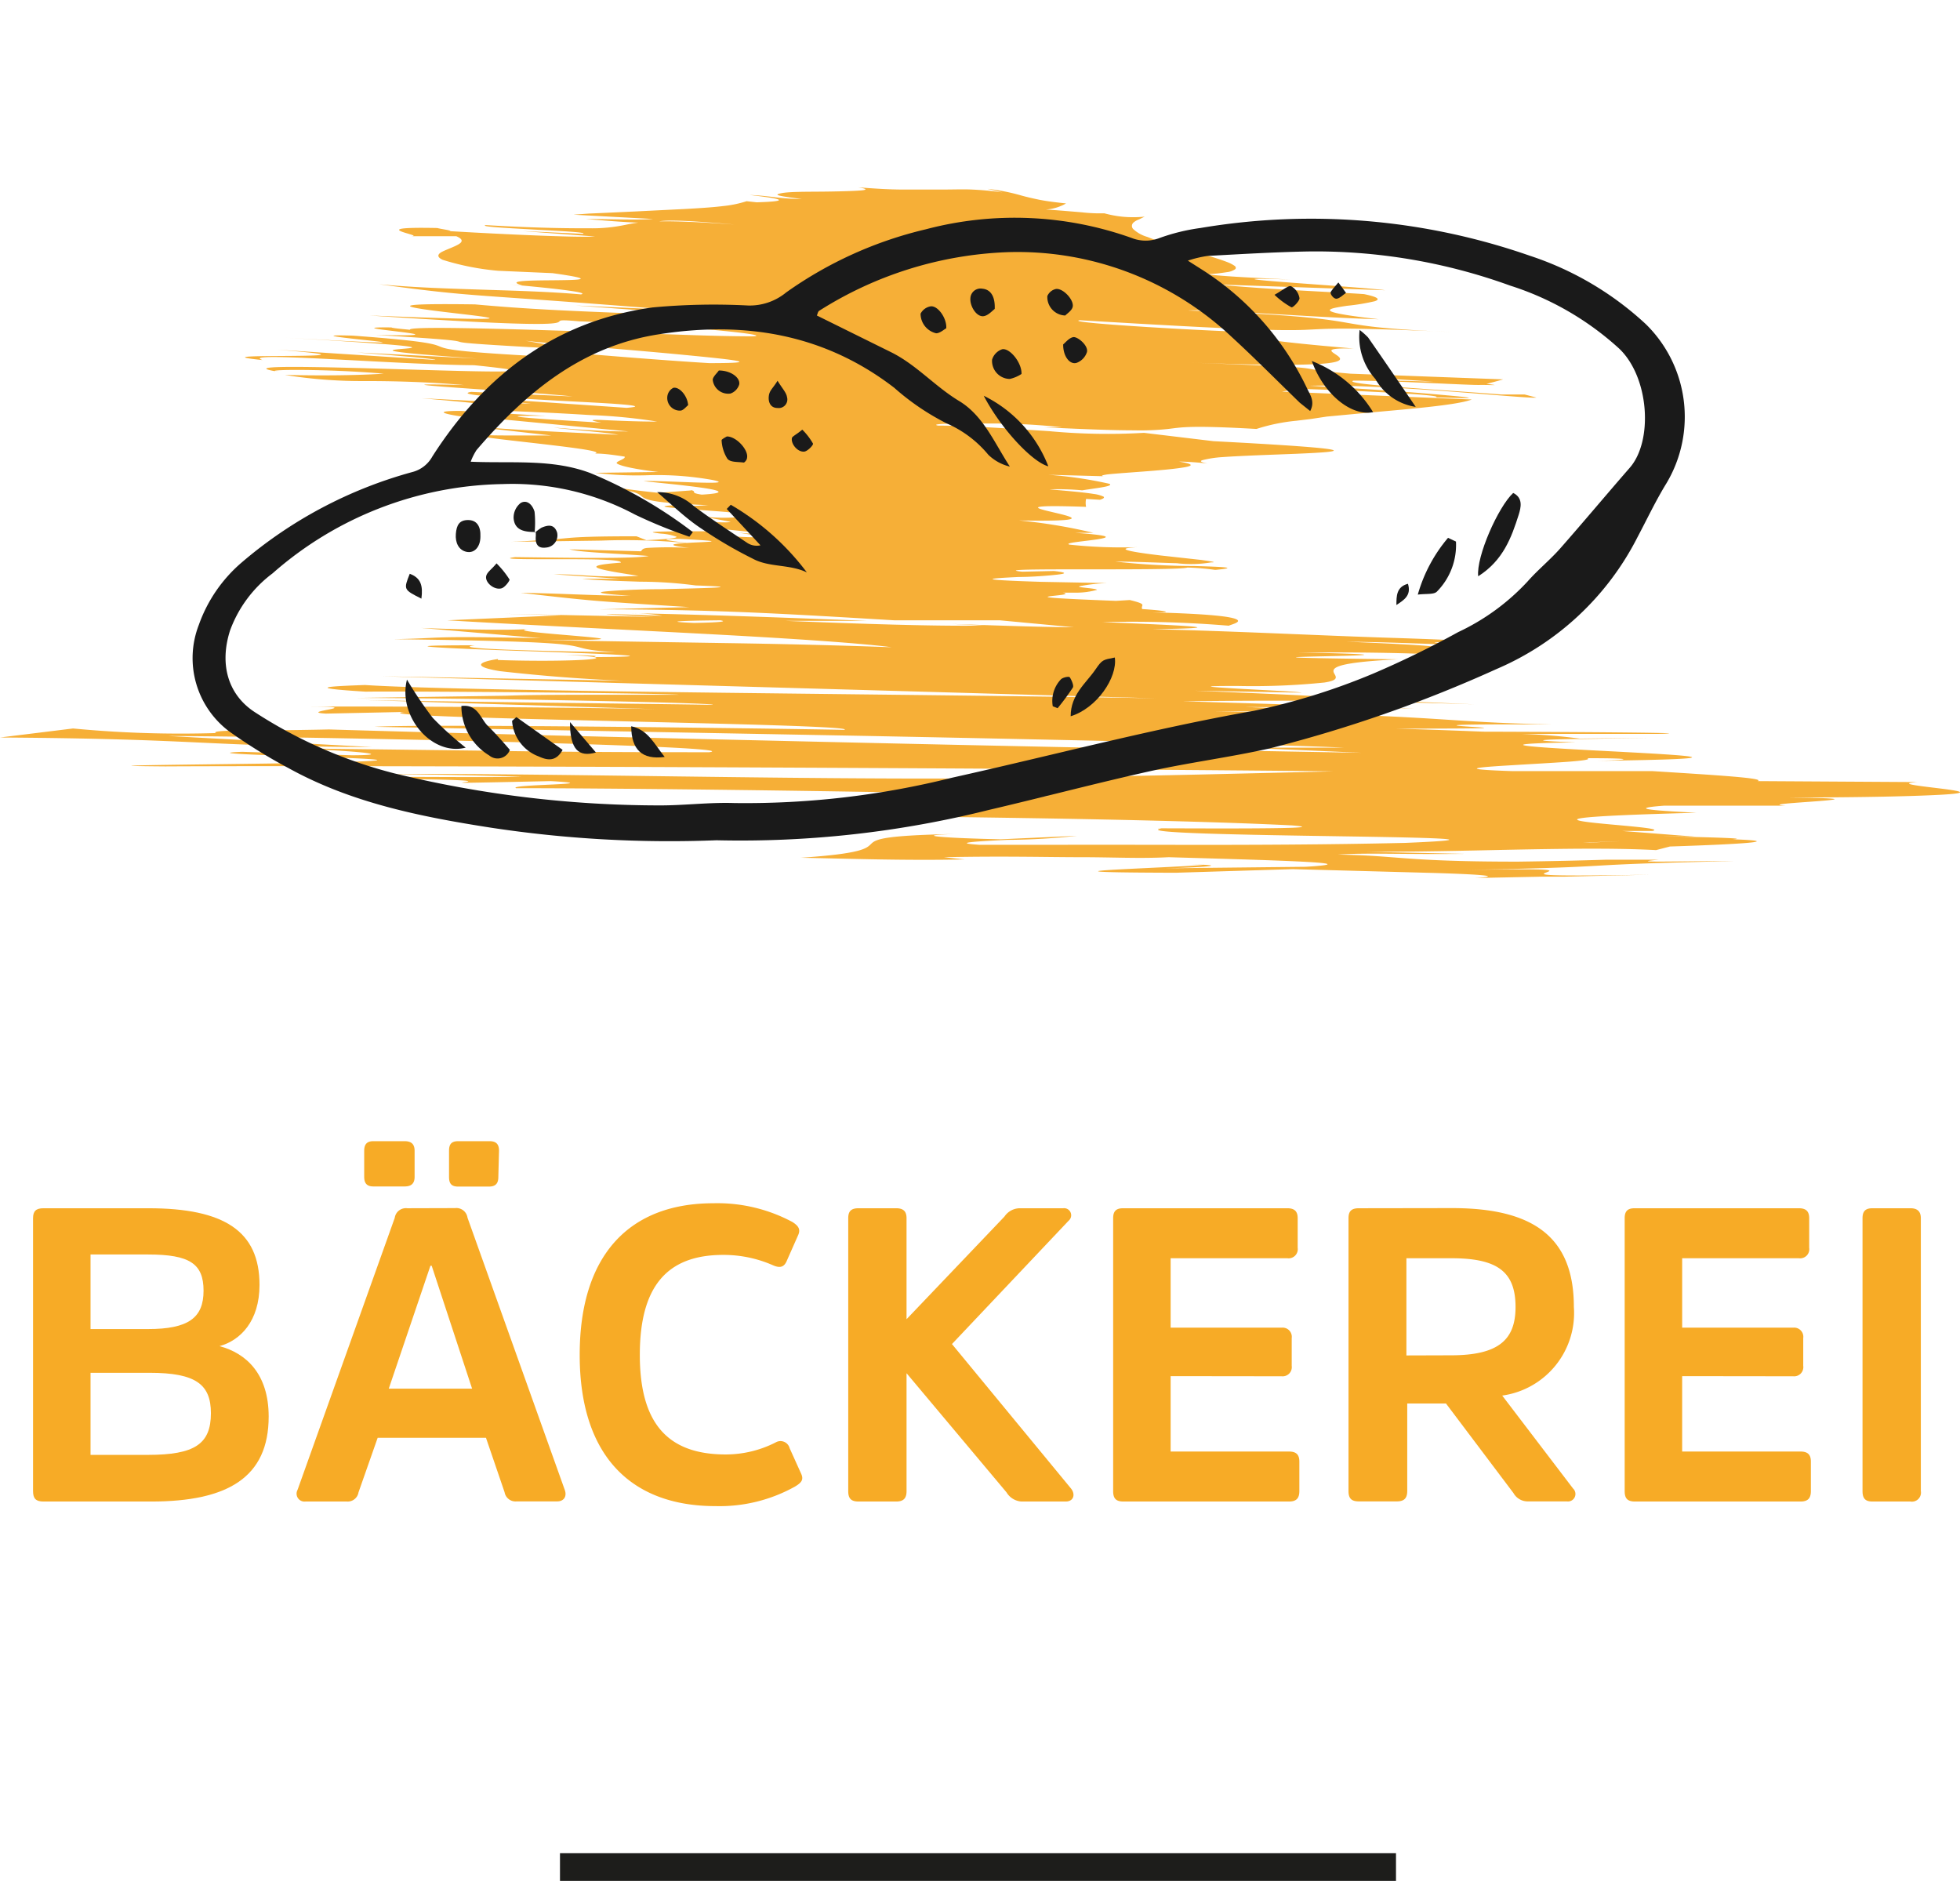 <svg id="Ebene_1" data-name="Ebene 1" xmlns="http://www.w3.org/2000/svg" xmlns:xlink="http://www.w3.org/1999/xlink" viewBox="0 0 141.16 135.45"><defs><style>.cls-1,.cls-2{fill:none;}.cls-2{stroke:#1d1d1b;stroke-width:2px;}.cls-3{opacity:0.8;}.cls-4{clip-path:url(#clip-path);}.cls-5{fill:#f49b05;}.cls-6{fill:#1a1a1a;}.cls-7{fill:#f7ab26;}</style><clipPath id="clip-path"><rect class="cls-1" y="13.36" width="141.16" height="49.89"/></clipPath></defs><line class="cls-2" x1="40.33" y1="134.45" x2="100.54" y2="134.45"/><g class="cls-3"><g class="cls-4"><path class="cls-5" d="M103.23,27.48l-2.41-.06c-2.6-.27-.23-.11,2.41.06M109.6,61c1.34,0,2.73,0,4.15,0-2.49,0-2.54-.08-1.69-.16-2.68,0-4.55.08-2.46.16m4.92-.32H114c4.24-.16,2.58-.1.48,0M50,44.86c-2.37-.1-1-.16,1.87-.19.5.08.14.15-1.87.19m-.55-5.76c-.65-.1-2.64-.3-.46-.29,3.88.2,1.88.2.46.29m.28-3.78-2.31.17c-1.09-.11-1.84-.21-2.41-.29L43.71,35a14.87,14.87,0,0,0-2.86,0c4.47.17,5,.44,5.31.7s.56.51,4.85.68l-1.83.1c.09,0-.42-.07-.33-.11-2.07.09-.55.2,1.36.34s4.17.29,3.46.48a12.25,12.25,0,0,1-3.05,0l2,.39c-.24.09-1.77,0-1.53-.07a3.33,3.33,0,0,1,.25.5H51c1.35.11,3.43.34,4.34.44a16.63,16.63,0,0,1-2.14-.09l2,.33a26.83,26.83,0,0,1-3.29-.14c-.76-.09-1.14-.21-.85-.29-4.84,0-4.38.05-3.45.17a4,4,0,0,1,1.11.22c.07.08-.41.17-2.17.25l-.71-.28c-2.94,0-4.12.05-5,.13l-1.47.14c-.61,0-1.38.09-2.57.13l6.52-.09a46.61,46.61,0,0,1,6.08.17c-.9.06-1.58.15.25.36a24.55,24.55,0,0,0-3.06,0c-.37.05-.31.14-.44.24L41,39.56c.85.23,3.59.3,5.72.48-1.1.21-5.69.13-9.62.08-1.24.16.85.15,3.09.15s4.62,0,4.52.25c-3.14.23-1.68.49,1.28.95a30.31,30.31,0,0,1-3.35,0c-.89-.05-1.65-.12-2.74-.11l4.75.32c-.27,0-1.92,0-2.74,0,.79.1,2.52.15,4.19.21a30.52,30.52,0,0,1,4,.27c3.85.13.8.19-2.47.27-1.62,0-3.3.09-4,.16s-.5.17,1.78.31c-2.48,0-4.77-.16-7.91-.21,2.5.29,3.51.4,4.79.52s2.92.23,7.35.51l-6.45.16c3.64,0,7.18.07,10.74.22s7.11.37,10.48.57l7.59,0,5.33.5c-1.5,0-4.83-.09-8.78-.24l2.3.12c-3.45.06-9.08-.13-14.26-.34l5.89,0c-5.64-.22-11.63-.45-17-.55,1,0,1.81.12,2.22.19-1.48-.06-2.8-.11-3.76-.12s.94.08,3.2.2L36.29,44.2l4.13.11-8.21.36c5,.3,11.73.62,17.83.94s11.67.67,14.18,1c-4.48-.16-8.1-.24-12-.3L39,46.1c5.77,0,4.7-.11,2.67-.29s-5-.39-3.54-.52c-1.47.14-6.25,0-7.81-.07l8.65.74c-8.57-.18-6.71,0-10.64.07,17.46.21,10.83.62,16.05.94-6.06-.09-12.12-.26-10.18-.5-6.93,0-2,.22,3.44.41s11.18.4,5.18.44c-.07-.07.9-.09-2.17-.17,5.25.25.56.56-4.79.38l0-.07c-.69.1-1.17.24-1.21.39s.35.32,1.34.48a124,124,0,0,0,14.67.8L27.46,48.7l55.82,1.59c-7.27-.14-19.5-.26-31-.4s-22.18-.31-26-.56c-2.17.08-4.8.18.07.48,2.2-.05,21.26.1,22.54.22-8.21,0-10.46,0-12.39.07l-10.81.16c1.66,0,8.25.05,14.34.16s11.69.26,11.28.34c-3.48-.07-23.11-.27-25.47-.36l22.71.71c-4.13-.16-19.63-.25-26.36-.23,4.62,0-.91.37,1.27.51l5.68-.12c-2.07.23,6.12.44,14.73.65s17.6.41,16.94.64c-5-.1-30.53-.44-33.83-.22L62.59,53c14.65.29,29.18.61,34.2.84l-7.2,0,8.48.37c-9.69-.16-24.65-.46-38.94-.79s-27.93-.66-35.44-.89c-5.84.13-8.47,0-8.16.26a81.58,81.58,0,0,1-10.27-.33L0,53.11c14.82.1,14.31.63,26.81.69L12.09,53c7.36.05,17.71.24,26,.47s14.38.49,13,.7c-3,0-9.66,0-16.19-.11l-15.41-.19c5.08.09,9.58.5,5.88.52l-7.92-.25c-2.92.11,2,.25,5.84.38s6.63.27-.66.39c-1,.1-19.73.21-10.73.28,17.45-.09,71,.19,84.11.36l-9.76.23c-5.07.11-11.08.23-15.38.27-13.68.11-32.55-.4-44.29-.31,4.17,0,9.3.14,11,.19-3.57.1-12.92-.1-11,.15,15.48.1-1.33.48,13.09.17,4.42.25-3.19.23-2.5.51,10,0,34.07.35,38.45.58-3.93,0-9,0-11.38,0-1.4.46-8.35.7-8.4,1.13-3.69,0-8.06.25-14.63.16,2.72.06,7.88.12,8.28.26-12.94.26-2.16-.31-17.79-.11,8.81,0,12.31.36,17.82.55,6.7,0,7.33-.15,5.58-.27s-5.9-.28-8.69-.37c9.39,0,19,.09,27.3.22s15.23.32,19.34.53c4.31.34-12,.17-9.4.22-1.75.33,6.12.46,12.62.56s11.71.2,4.93.48c-5.78.13-11.35.15-16.55.14s-10,0-14.08,0c-2.11-.14-.31-.25,2-.36a48.1,48.1,0,0,0,5-.29l-5.5.25c-3.77-.08-6.69-.27-3.33-.38-5.21.1-5.67.39-6,.71s-.63.7-5.07,1c3.7.07,7.45.21,11.81.12l-1.51-.16c4.41-.09,7.45,0,9.86,0s4.22.11,6.34,0c3,.09,6.82.19,9.18.3s3.3.23.7.39l-12,.13c3.47,0,7.33-.24,3.74-.3,2.62,0-1.59.18-4.41.32s-4.31.26,3.3.28l8.43-.26,10.33.28c3.11.1,4.93.22,2.79.36l4.92-.1c.66,0,.58,0,.57,0l.14,0,.83,0,6.17-.14c-8.51.14-7.9,0-7.45-.18s.75-.3-8.47-.11c8.13-.15,10-.24,11.65-.33s3-.2,10.26-.36c-4,0-7.9.13-5.36-.1l-3.44,0,.33,0h-.5c-.59,0-.71,0-.18,0-1.89.06-4.1.11-6.38.14-4.5,0-6.56-.13-8.09-.24s-2.5-.22-4.88-.27c2.15-.14,4.66,0,9.17-.05l-7.1-.15c4.63,0,8.6-.12,12.06-.18s6.39-.07,8.79.06l1-.26c5.57-.18,8.27-.39,4.51-.52,2.35-.12-10-.29-2.69-.19l-5.28-.41H119c.94-.2-2.79-.41-4.57-.63-.87-.11-1.25-.22-.25-.33s3.39-.23,8-.35c-2.38-.13-5.39-.28-2.34-.51l8.79,0c-1.47-.09.83-.21,2.34-.33s2.24-.21-2.33-.26c5.95,0,9.26-.1,11-.19s1.76-.19,1.19-.3-1.76-.23-2.55-.34-1.21-.21-.18-.28l-11.52-.07c.59-.21-2.8-.42-7.57-.72l-10.1,0c-4.21-.14-2.49-.28.09-.43,1.29-.08,2.79-.16,3.88-.24s1.76-.17,1.42-.26c3.83,0,2.93.14.69.19,11.08-.14,6.6-.39,1.55-.66-2.52-.13-5.22-.27-6.33-.39s-.58-.22,3.28-.28c-3.65-.13-2.52-.2-.21-.24l.54,0c.1,0,.1,0,.06,0l4.9-.09-5,.06a41.94,41.94,0,0,0-4.21-.34l10.14,0-.33,0c3.57-.07-5-.14-12.54-.16-1.75-.07-3.82-.15-6.31-.22,8.14,0,6.64-.05,5.31-.14s-2.52-.19,6-.16c-8.51-.17-7.13-.65-24.45-.94,2.25,0,3.29,0,3.49.07,1.87-.1,3.68-.21-1.24-.39l12.24.1-16.7-.51c7.31-.07,11.43-.08,21,.22-7.45-.31-8.84-.41-10.25-.51s-2.79-.18-9.87-.47l7.68.14c-.21-.07-2.92-.19-4.78-.3s-2.87-.19.23-.18a50.89,50.89,0,0,0,6.2-.25c.9-.14.86-.33.77-.53-.24-.41-.66-.88,4.53-1.14-9.9-.12-7.79-.16-5.22-.22s5.52-.12-2.07-.28c4.54,0,6.81,0,11.16.19-2.82-.24-1.41-.35-1-.46s-.23-.24-6.59-.5c4.17.05,6.58.22,9,.23-1.06-.05-4.16-.2-1.76-.19s3.78.14,5.9.24c-1.17-.21-5-.4-10-.56S88.93,45.45,83,45.31c5.3-.08,4.07-.2-3.6-.51a84.94,84.94,0,0,1,9.1.26c.11-.07.94-.25.57-.45s-1.85-.4-6-.51c2,0,.19-.18-.81-.24-.14-.31.46-.32-.89-.65l-1,.06c-4.65-.18-5.2-.25-4.82-.32s1.67-.13,1-.27l.88,0A5.62,5.62,0,0,0,79,42.48c0-.06-.37-.1-.72-.14s-.66-.07-.54-.12a12.55,12.55,0,0,1,2-.23L75,41.9c-5.15-.16-3.67-.25-1.64-.35,1,0,2.18-.1,2.8-.17s.73-.15-.25-.26l-2.29.05C72,41,75,41,78.31,41s6.9,0,7.21-.13a18.9,18.9,0,0,1,2,.17c1.85-.17.5-.22-1.51-.28a51.77,51.77,0,0,1-5.68-.32c1.27,0,3,.08,4.43.12a8.8,8.8,0,0,0,2.47-.06c.46,0,0-.08-.75-.18L83.58,40c-2.09-.25-3.58-.51-1.56-.6a35.5,35.5,0,0,1-5-.18c-.42-.13,1.11-.24,2-.38s1.17-.27-1.58-.47c.45,0,.89,0,1.31,0a38.8,38.8,0,0,0-5.36-.89c5.25.09,3.93-.24,2.62-.55s-2.73-.6,2.21-.43a1.38,1.38,0,0,1,0-.57l1,.06c.27-.08.34-.16.25-.23a2.41,2.41,0,0,0-.71-.19c-.73-.12-1.94-.22-3.18-.33a18.78,18.78,0,0,1,2.36.07c.71-.11,1.32-.19,1.65-.26s.45-.14.31-.21a29.56,29.56,0,0,0-4.4-.65l4.17.11c-.52,0-.33-.1.31-.16s1.67-.13,2.7-.21,2-.17,2.63-.28.67-.24-.41-.41c.56,0,1.51.07,2.07.14-.48-.09-.58-.17-.38-.24A7.72,7.72,0,0,1,88,32.92c1.39-.1,3.54-.17,5.32-.24,3.51-.15,5.5-.31-5.93-.91l-5-.6a45.14,45.14,0,0,1-6.82-.12c-2.8-.18-6-.41-8-.4-.7-.13,1.17-.18,3.48-.15a46.46,46.46,0,0,1,5.45.27h-1.3c3.23.16,5.18.22,6.48.22a18.79,18.79,0,0,0,2.46-.1c1-.12,1.56-.27,6.35,0a13.56,13.56,0,0,1,2.87-.59l1.07-.13L95.55,30,98,29.77c3.36-.31,6.9-.58,8-1l-13.67-.57L93.4,28c3.25.08,10.83.43,10,.61,3.93.14,2.46,0-.43-.25s-7.16-.5-8.65-.58c2.93-.07,6.95.17,10.23.42s5.86.49,6.1.43l-.84-.22-1.66,0c-5.5-.42-11.48-.74-10.68-1,2.83,0,8.59.35,9.16.31,1,0,1.46.06.43-.08.42-.1.82-.21,1.2-.32l-11-.41c-5.4-.46.54-.35-11.87-.81,19.19.73,6.42-1.14,12.11-1-7.95-.68-7.9-.93-7.2-1.19-2.12,0-13.9-.66-12.53-.85,24.19,1.46,10.19.1,26.83.85-2.73-.11-4.34-.23-5.44-.35s-1.71-.24-2.47-.37c-1.52-.25-3.5-.53-11.13-.83.84-.06,3,.07,5.56.22s5.63.34,8.19.41c-2.4-.27-3.36-.46-3.51-.61s.49-.25,1.22-.36a15.38,15.38,0,0,0,2-.33c.37-.13.28-.29-.78-.51-2.65-.18-6.54-.31-10.74-.7l12.26.42c-.82-.12-4.58-.38-7.09-.57s-3.73-.33.3-.2c-2-.09-5.08-.23-6-.38a12.83,12.83,0,0,0,1.38-.15,1.32,1.32,0,0,0,.59-.2c.09-.07.08-.15,0-.24a2.51,2.51,0,0,0-.51-.27c-.94-.37-2.57-.8-4-1.22a17.69,17.69,0,0,1-1.8-.61,2.52,2.52,0,0,1-1-.55.32.32,0,0,1,0-.48,1.19,1.19,0,0,1,.38-.22c.16-.07.27-.14.44-.21a8.16,8.16,0,0,1-1.66,0,8.08,8.08,0,0,1-1.26-.24,11.53,11.53,0,0,1-1.61-.07c-.87-.07-1.87-.16-2.6-.2a3.41,3.41,0,0,0,1.46-.44c-.95-.1-1.57-.19-2-.28s-.86-.19-1.22-.29a14.2,14.2,0,0,0-2.44-.48l1.06.25c-.9-.12-1.54-.17-2.19-.2s-1.31,0-2.13,0-1.76,0-2.81,0-2.21-.08-3.24-.16c.67.11.68.19.12.23s-1.59.07-2.73.08-2.35,0-2.91.11-.46.18,1.46.42a15.62,15.62,0,0,1-1.88-.12c-.5-.06-1-.13-1.89-.17,2.5.29,2.93.45.53.53l-.74-.08a8.17,8.17,0,0,1-1.7.35c-.72.09-1.67.15-2.74.21l-3.63.18-2.15.1-1.13.05-1.12.08,5.74.31c-1.22.09-3.12,0-4.82,0,4.06.36,4.56.28,5.11.19s1.21-.17,5.6.21C47,15.74,46,16,45,16.2a11.5,11.5,0,0,1-2.48.24c-1.39,0-3.64,0-7.54-.23-.46.11,1.51.21,3.47.32s3.89.2,3.53.31l-4.35-.2,5.23.39c-1.28.09-6.89-.17-10.56-.39.55,0-.65-.16-.8-.22-2.9-.06-3,.09-2.57.26s1.41.35.45.33l3.48,0c.5.21.47.4.17.58s-.8.35-1.15.52-.47.38,0,.6a18.72,18.72,0,0,0,4,.79l3.91.17c3.21.45,2.06.49.37.51s-3.9,0-2.54.37l-.92-.07c3.84.34,5.73.6,5.14.72-2.3-.2-4.66-.26-7.09-.34s-4.94-.15-7.45-.39c3.67.5,5.25.66,7.68.84s5.77.39,13.34,1L41.45,22c6.13.46,9.41.65,11.11,1-2.93-.27-5.57-.37-8.47-.49s-6.05-.24-9.88-.59c-7.79-.11-4.14.32-1.24.66s5,.59-6.36.14c19.37,1.3,11,.05,15.1.42,3.19.11,6.79.36,9.35.59s4.1.45,3.11.49c-.12,0-1.74,0-4.1-.08l-8.54-.29c-6.15-.2-12.23-.36-12-.1.08,0-1.4-.12-1.32-.17-4.93-.06,6.78.71-1.13.54,11.77.72-.46.27,14.43,1.06l-3.66-.64c2,.23,7.41.63,11.24,1s6.07.61,2,.61c-3-.18-6.94-.5-9.19-.69-4.25-.09,3,.38-1.29.29-7.31-.37-8.29-.56-8.81-.75s-.59-.4-6.39-.83c-3.09-.09-.29.19,1.27.36s1.84.25-6.24-.22c10.31.61,9.75.71,8.7.8s-2.56.17,5.22.71l-8.65-.44c1.43.12,5.71.44,5.64.54l-11.44-.74c5,.39,3.2.43,1,.45s-4.9,0-2,.3c-.94-.32,1.53-.24,4.86-.07s7.54.42,10.38.44c3.12.32,3.29.43,2,.45s-4-.06-7-.15-6.1-.18-8-.18-2.75.09-1.06.36c-.77-.09,0-.15,1.61-.14s3.87.09,5.94.27c-1.24.08-3.5.17-7.12.09a34.36,34.36,0,0,0,5.73.44c2.09,0,4.54.06,7.18.29-4.32-.11-3.14,0-.54.19s6.65.44,8.35.63l-7.3-.33c-.66.11,0,.22,1.26.32s3.11.21,4.93.31,3.58.18,4.64.27,1.36.17.36.25L34.9,28.67l3.36.41-7.88-.4c3.46.3,4.81.45,5.24.56s-.1.19-.52.31c2.06.05,5,.19,7.4.34a39.88,39.88,0,0,1,4.84.47c-1.56,0-3-.07-3.89-.11s-1.11,0-.13.19c-1.93-.12-4.14-.25-5.28-.35s-1.21-.17,1.29-.14l-6.16-.36c-1.69,0-1.35.15-.57.3s2,.29,2.33.37c0-.05,0-.11.72-.11l9.61.92c-1.73,0-3.52-.13-5.37-.28,1,.15,3.69.33,4.65.52-4.31-.21-8.51-.38-11.65-.72l6.83.77c-.8,0-1.73,0-2.64,0s-1.81,0-2.68-.05c-.47.11,2.29.39,4.6.66s4.49.54,3.84.69c.72,0,1.45.12,2.14.22.06.08-.08.16-.22.23s-.34.15-.35.23.57.36,3,.65l-4.53.06a23.54,23.54,0,0,0,3.85.17,22.7,22.7,0,0,1,4.62.35c2,.43-3.9,0-5,.08l2.31.24c.79.09,1.56.18,2.14.27s.94.18.95.26-.34.15-1.21.2c-.92-.14-.31-.2-.74-.32"/></g></g><path class="cls-6" d="M51.6,60.51a85.56,85.56,0,0,1-16.27-.91c-5-.78-10-1.77-14.54-4.28a38.9,38.9,0,0,1-4.27-2.64A6.6,6.6,0,0,1,14.32,45a10.54,10.54,0,0,1,3.07-4.48A31.74,31.74,0,0,1,29.67,34a2.3,2.3,0,0,0,1.47-1.13C34.9,27,40,23.11,47,22.14A47.4,47.4,0,0,1,53.87,22a4.13,4.13,0,0,0,2.75-.94,28.71,28.71,0,0,1,10.07-4.55,25.06,25.06,0,0,1,14.82.63,2.74,2.74,0,0,0,2,0,14.19,14.19,0,0,1,2.94-.72,47.88,47.88,0,0,1,23.74,2,22.67,22.67,0,0,1,8.34,4.92,9.34,9.34,0,0,1,1.49,11.46c-.77,1.25-1.4,2.59-2.09,3.89a20.35,20.35,0,0,1-10.15,9.49A96.89,96.89,0,0,1,91.42,53.9c-2.82.63-5.7,1-8.52,1.62-3.92.87-7.8,1.9-11.7,2.81A73.66,73.66,0,0,1,51.6,60.51ZM49.9,38.32l-.25.33a34.75,34.75,0,0,1-3.93-1.6,18.78,18.78,0,0,0-9.53-2.19,25.72,25.72,0,0,0-16.56,6.43,9,9,0,0,0-3.06,4.11c-.8,2.5-.11,4.68,1.82,5.91a33.72,33.72,0,0,0,10,4.38A80.81,80.81,0,0,0,47.56,58c1.77,0,3.55-.23,5.33-.17A61.43,61.43,0,0,0,68.59,56c7.24-1.61,14.4-3.52,21.71-4.81a47.5,47.5,0,0,0,8.57-2.67,67.37,67.37,0,0,0,6.15-3,16.12,16.12,0,0,0,5-3.65c.74-.84,1.62-1.55,2.36-2.39,1.68-1.91,3.31-3.86,5-5.8s1.4-6.51-.76-8.57a21.14,21.14,0,0,0-7.85-4.54,41.09,41.09,0,0,0-14.65-2.46c-2.39.05-4.77.19-7.15.32a8.12,8.12,0,0,0-1.42.34l1.07.68A20.67,20.67,0,0,1,94.15,28c.21.44.57.93.21,1.6L93.61,29c-1.64-1.59-3.25-3.22-4.94-4.77a22.51,22.51,0,0,0-16.14-6.07A27.14,27.14,0,0,0,59,22.38c-.1.06-.12.25-.17.34l5.36,2.65c1.81.9,3.15,2.46,4.89,3.51s2.53,3,3.65,4.72a3.34,3.34,0,0,1-1.55-.85,8.05,8.05,0,0,0-3-2.26,17.67,17.67,0,0,1-3.77-2.56c-5.09-3.92-10.86-4.82-17-3.85-5.56.87-9.57,4.22-13.09,8.33a4.35,4.35,0,0,0-.42.84c3,.13,5.84-.22,8.6.81A32.56,32.56,0,0,1,49.9,38.32Z"/><path class="cls-6" d="M47.33,35.44a3.86,3.86,0,0,1,2.63,1c1.26.94,2.58,1.8,3.88,2.67a1.25,1.25,0,0,0,.93.16l-2.43-2.62.29-.3a18.43,18.43,0,0,1,5.48,4.87c-1.27-.61-2.72-.34-3.92-1a31.18,31.18,0,0,1-3.67-2.15C49.39,37.33,48.38,36.34,47.33,35.44Z"/><path class="cls-6" d="M106.46,41.5c-.15-1.42,1.44-5,2.52-6,.74.36.55,1.07.4,1.56C108.86,38.69,108.27,40.35,106.46,41.5Z"/><path class="cls-6" d="M29.31,48.94a27.5,27.5,0,0,0,1.86,2.76,24,24,0,0,0,2.37,2.14C31.1,54.47,28.64,51.58,29.31,48.94Z"/><path class="cls-6" d="M94.48,26a9,9,0,0,1,4.41,3.68C97.3,30,95.3,28.34,94.48,26Z"/><path class="cls-6" d="M77.11,51.58c0-1.56,1.1-2.37,1.78-3.36.5-.73.54-.7,1.4-.87C80.49,48.79,79,51,77.11,51.58Z"/><path class="cls-6" d="M36.72,54a.94.94,0,0,1-1.49.4,4.15,4.15,0,0,1-2-3.56c1.19-.14,1.36.9,1.9,1.43S36.22,53.42,36.72,54Z"/><path class="cls-6" d="M97.92,23.76a5.25,5.25,0,0,1,.61.54c1.1,1.58,2.18,3.16,3.43,5a4,4,0,0,1-2.9-2A4.54,4.54,0,0,1,97.92,23.76Z"/><path class="cls-6" d="M70.85,28.5a9.46,9.46,0,0,1,4.65,5.08C74.34,33.28,72.06,30.83,70.85,28.5Z"/><path class="cls-6" d="M104.86,39a4.78,4.78,0,0,1-1.37,3.6c-.22.23-.78.14-1.38.22a10.9,10.9,0,0,1,2.18-4.09Z"/><path class="cls-6" d="M37.19,51.64,40.52,54c-.48.87-1.1.76-1.73.47a2.94,2.94,0,0,1-1.91-2.56Z"/><path class="cls-6" d="M34.6,38.64c0,.74-.43,1.22-1,1.1s-.82-.67-.77-1.29.24-1,.88-1S34.63,37.92,34.6,38.64Z"/><path class="cls-6" d="M73.57,26.93a2.54,2.54,0,0,1-.85.36,1.3,1.3,0,0,1-1.27-1.39,1.14,1.14,0,0,1,.73-.75C72.72,25.05,73.6,26.11,73.57,26.93Z"/><path class="cls-6" d="M47.87,54.51c-1.64.22-2.4-.53-2.41-2.21C46.67,52.56,47.1,53.55,47.87,54.51Z"/><path class="cls-6" d="M71.64,22.25c-.17.12-.47.48-.81.52-.51.06-1-.74-.94-1.32a.73.73,0,0,1,.86-.66C71.32,20.84,71.68,21.31,71.64,22.25Z"/><path class="cls-6" d="M68.15,23.64c-.18.1-.46.36-.73.36a1.45,1.45,0,0,1-1.12-1.41,1,1,0,0,1,.73-.53C67.54,22,68.2,22.91,68.15,23.64Z"/><path class="cls-6" d="M52.35,31.43c.7,0,1.58,1,1.45,1.55,0,.13-.18.34-.24.33-.41-.06-1,0-1.19-.3a2.74,2.74,0,0,1-.4-1.32C52,31.62,52.26,31.48,52.35,31.43Z"/><path class="cls-6" d="M51.77,26.68c.86,0,1.55.51,1.47,1a1,1,0,0,1-.63.66,1.12,1.12,0,0,1-1.28-1C51.35,27.12,51.67,26.84,51.77,26.68Z"/><path class="cls-6" d="M76.57,24.8c.15-.11.4-.45.71-.52s1.13.61,1,1.08a1.23,1.23,0,0,1-.74.77C77.06,26.28,76.56,25.68,76.57,24.8Z"/><path class="cls-6" d="M38.57,38.31c-.72,0-1.51-.07-1.58-1a1.34,1.34,0,0,1,.51-1.09c.5-.28.88.2,1,.64a7.57,7.57,0,0,1,0,1.51Z"/><path class="cls-6" d="M76.72,22.72a1.33,1.33,0,0,1-1.29-1.4.88.88,0,0,1,.62-.51c.52-.07,1.34.82,1.2,1.31C77.17,22.39,76.84,22.59,76.72,22.72Z"/><path class="cls-6" d="M41.05,52l1.87,2.19C41.68,54.54,41.05,54,41.05,52Z"/><path class="cls-6" d="M75.82,50.86a2.26,2.26,0,0,1,.57-1.92c.12-.15.58-.25.65-.17s.32.57.23.74A17.88,17.88,0,0,1,76.17,51Z"/><path class="cls-6" d="M35.76,40.57a6.57,6.57,0,0,1,.94,1.17c0,.1-.34.57-.59.63-.53.14-1.21-.44-1.09-.9C35.09,41.19,35.41,41,35.76,40.57Z"/><path class="cls-6" d="M91.79,21.23c.58-.32,1-.69,1.19-.62a1.19,1.19,0,0,1,.61.87c0,.2-.47.69-.58.65A5.82,5.82,0,0,1,91.79,21.23Z"/><path class="cls-6" d="M38.53,38.36A3.23,3.23,0,0,1,39,38c.45-.19.91-.28,1.12.34a.88.88,0,0,1-.78,1.09c-.63.09-.8-.28-.75-.83,0-.1,0-.2,0-.3Z"/><path class="cls-6" d="M49.56,29.18c-.14.1-.34.38-.56.39a.91.91,0,0,1-.94-1,.8.8,0,0,1,.43-.64C48.91,27.83,49.51,28.48,49.56,29.18Z"/><path class="cls-6" d="M57.78,30.94a4.64,4.64,0,0,1,.77,1c.05.1-.38.55-.62.58-.48.06-1-.57-.89-1C57.12,31.39,57.42,31.25,57.78,30.94Z"/><path class="cls-6" d="M56,27.42c.35.57.63.85.68,1.17a.62.62,0,0,1-.68.79c-.53,0-.68-.45-.63-.86S55.64,28,56,27.42Z"/><path class="cls-6" d="M30.35,43.11c-1.29-.65-1.29-.65-.84-1.79C30.32,41.62,30.47,42.18,30.35,43.11Z"/><path class="cls-6" d="M100.57,43.57c0-.65,0-1.31.83-1.53C101.67,42.89,101.09,43.22,100.57,43.57Z"/><path class="cls-6" d="M96.39,20.34l.55.75c-.22.15-.43.38-.66.42s-.48-.33-.45-.45S96.13,20.65,96.39,20.34Z"/><path class="cls-7" d="M3.13,108.13c-.54,0-.75-.21-.75-.75V87.73c0-.51.21-.72.75-.72h7.56c5.46,0,8,1.65,8,5.52,0,2.61-1.38,4-2.88,4.41,1.92.51,3.54,2,3.54,5.07,0,4.38-2.94,6.12-8.46,6.12Zm7.53-12.42c2.91,0,4-.81,4-2.76s-1-2.61-4-2.61H6.52v5.37Zm0,9.06c3.36,0,4.53-.78,4.53-3,0-2.07-1.08-2.91-4.41-2.91H6.52v5.91Z"/><path class="cls-7" d="M32.77,87a.81.81,0,0,1,.9.69l7,19.59c.18.48-.06.84-.54.84H37.21a.8.8,0,0,1-.87-.66L35,103.54h-7.8l-1.38,3.93a.79.79,0,0,1-.84.66H22a.57.57,0,0,1-.57-.84l7-19.59a.81.81,0,0,1,.9-.69Zm-2.91-2.25c0,.48-.24.69-.72.69H26.89c-.45,0-.66-.21-.66-.69V82.87c0-.48.21-.69.66-.69h2.25c.48,0,.72.21.72.69ZM34,100l-2.91-8.85H31l-3,8.85Zm1.89-15.24c0,.48-.21.69-.69.69H33c-.48,0-.66-.21-.66-.69V82.87c0-.48.18-.69.66-.69h2.25c.48,0,.69.21.69.69Z"/><path class="cls-7" d="M55.87,103.87a.68.68,0,0,1,1,.42l.84,1.86c.18.42,0,.63-.45.9a11.15,11.15,0,0,1-5.73,1.41c-6.06,0-9.78-3.6-9.78-10.89s3.66-10.92,9.63-10.92A11.45,11.45,0,0,1,57.07,88c.42.27.6.51.42.93l-.81,1.83c-.18.45-.45.6-1,.36a8.83,8.83,0,0,0-3.6-.75c-4.05,0-6,2.28-6,7.2s2,7.17,6.18,7.17A7.91,7.91,0,0,0,55.87,103.87Z"/><path class="cls-7" d="M72.34,87.61a1.35,1.35,0,0,1,1.11-.6h3.12a.51.51,0,0,1,.39.9l-8.4,8.88,8.58,10.41c.33.42.18.93-.39.93H73.57a1.36,1.36,0,0,1-1.08-.66l-7.2-8.58v8.49c0,.54-.24.75-.75.75h-2.7c-.54,0-.75-.21-.75-.75V87.73c0-.51.21-.72.75-.72h2.7c.51,0,.75.21.75.72V95Z"/><path class="cls-7" d="M84.31,99.1v5.43h8.52c.51,0,.75.21.75.72v2.13c0,.54-.24.75-.75.75H80.92c-.54,0-.75-.21-.75-.75V87.73c0-.51.21-.72.72-.72H92.71c.51,0,.75.21.75.72v2.13a.66.66,0,0,1-.75.75h-8.4v5h8a.66.66,0,0,1,.72.75v2a.66.66,0,0,1-.72.75Z"/><path class="cls-7" d="M104.59,87c5.82,0,8.76,2.07,8.76,7.11a6,6,0,0,1-5.16,6.39l5.1,6.69a.54.54,0,0,1-.45.93H110a1.17,1.17,0,0,1-1-.6l-4.86-6.45h-2.79v6.3c0,.54-.24.75-.75.75H97.87c-.54,0-.75-.21-.75-.75V87.73c0-.51.21-.72.75-.72ZM104.5,97.6c3.42,0,4.65-1.11,4.65-3.48,0-2.55-1.32-3.51-4.62-3.51h-3.24v7Z"/><path class="cls-7" d="M121.15,99.1v5.43h8.52c.51,0,.75.21.75.72v2.13c0,.54-.24.75-.75.75H117.76c-.54,0-.75-.21-.75-.75V87.73c0-.51.21-.72.72-.72h11.82c.51,0,.75.21.75.72v2.13a.66.66,0,0,1-.75.75h-8.4v5h8a.66.66,0,0,1,.72.75v2a.66.66,0,0,1-.72.75Z"/><path class="cls-7" d="M134.14,87.73c0-.51.21-.72.72-.72h2.73c.48,0,.75.21.75.72v19.65a.65.65,0,0,1-.75.75h-2.73c-.51,0-.72-.21-.72-.75Z"/></svg>